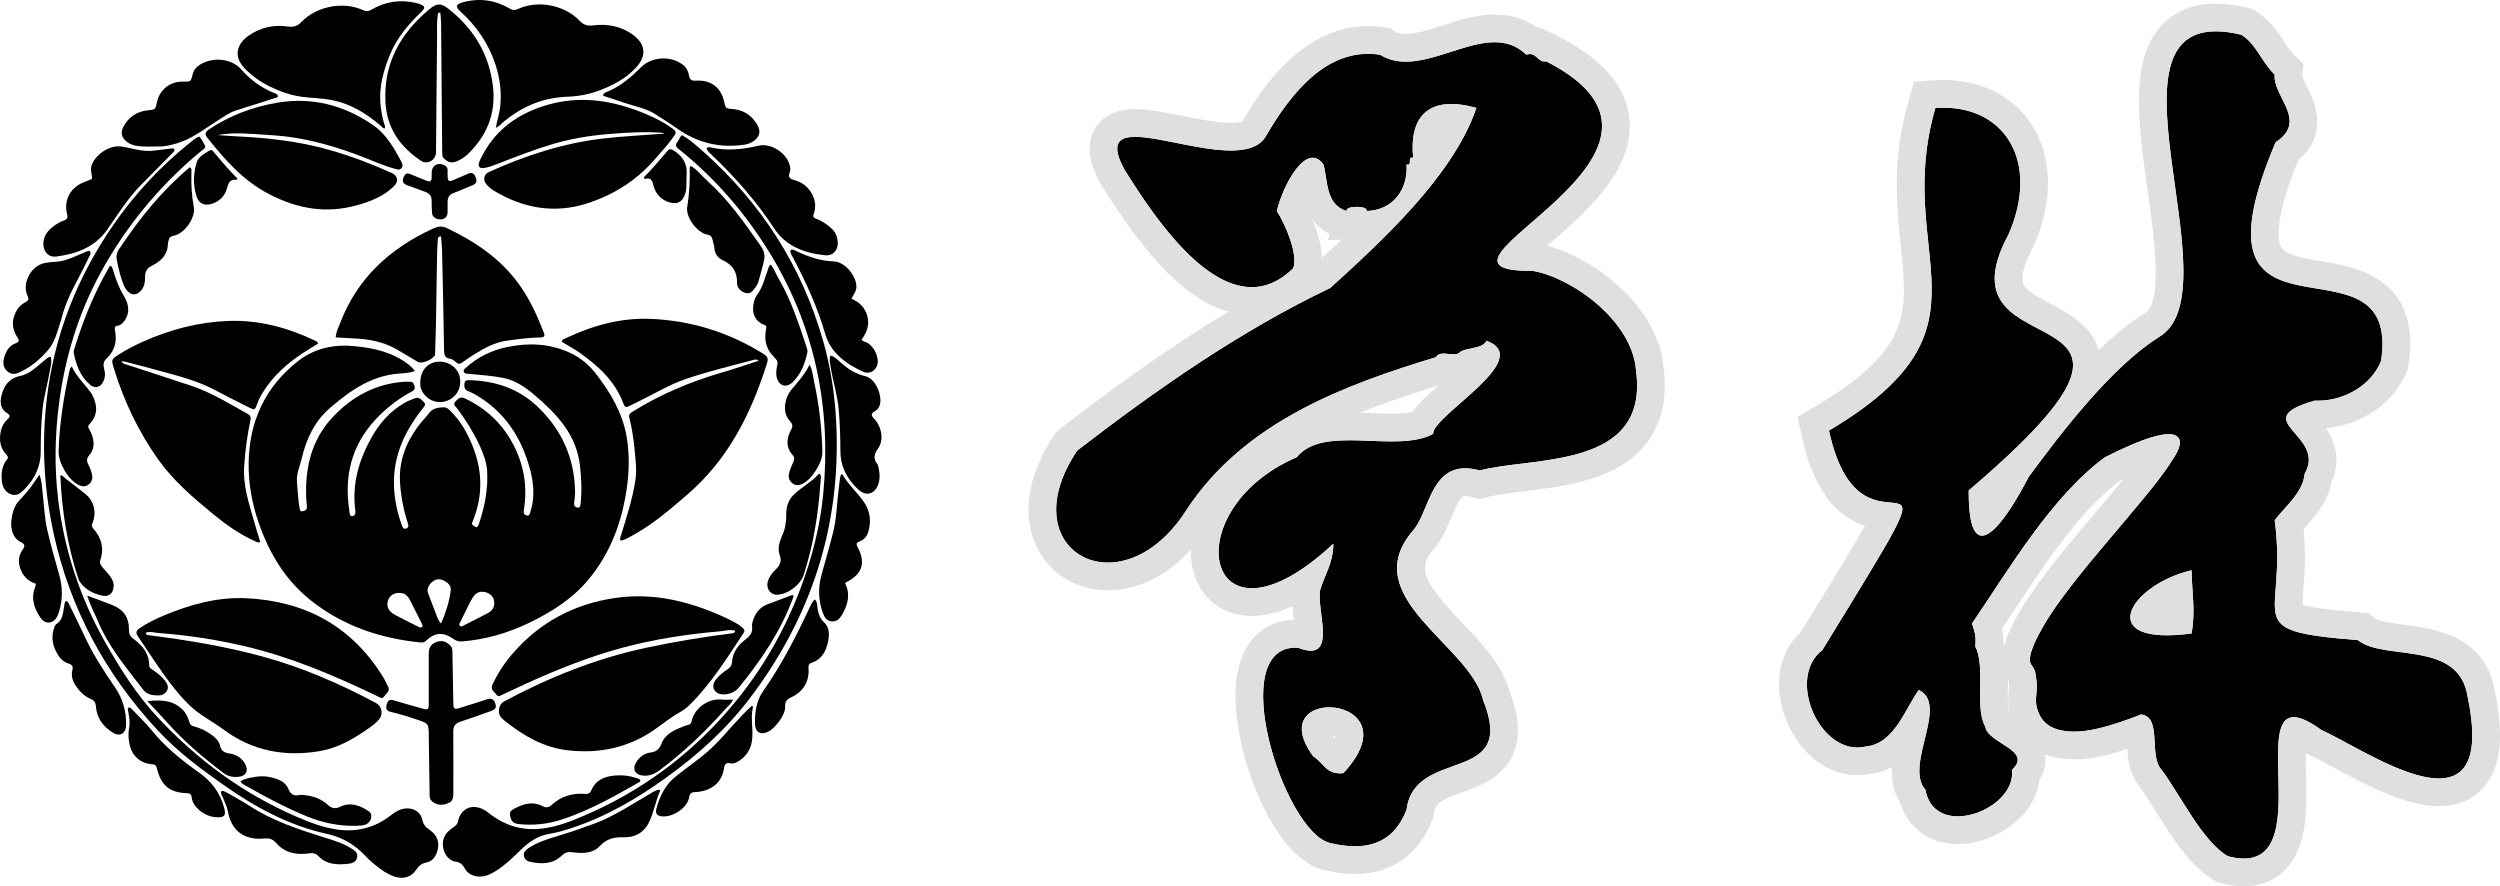 <?xml version="1.0" encoding="UTF-8"?>
<svg id="b" data-name="レイヤー 2" xmlns="http://www.w3.org/2000/svg" width="293.978" height="104.22" viewBox="0 0 293.978 104.22">
  <defs>
    <style>
      .d {
        fill-rule: evenodd;
      }

      .e {
        fill: #dfdfdf;
      }
    </style>
  </defs>
  <g id="c" data-name="レイヤー 1">
    <g>
      <g>
        <path d="m40.846,40.649c2.288.133,4.463.492,6.417,1.678.556.337,1.086.712,1.528,1.305-.652.23-1.252.254-1.832.296-3.244.23-5.711,1.954-8.085,3.983-1.877,1.605-2.838,3.65-3.384,5.962-.219.926-.652,1.81-.572,2.8.082,1.01.13,2.023.299,3.023.036.213.04.497.385.42.265-.059.515-.164.487-.513-.024-.299-.062-.598-.076-.898-.168-3.624.578-6.974,3.144-9.689,2.272-2.404,5.035-3.899,8.397-4.126.205-.014.413.022.618.006.401-.03.49.225.576.542.093.341-.085.476-.338.61-1.422.754-2.69,1.718-3.833,2.85-2.925,2.898-4.063,6.41-3.589,10.473.039.335.085.67.129,1.004.024.182.086.34.309.323.19-.015.312-.133.349-.317.022-.107.022-.224.008-.332-.412-3.073.392-5.884,1.867-8.539.947-1.704,2.19-3.142,3.906-4.127.393-.226.809-.394,1.234-.55.279-.103.493-.058.719.138.621.538.612.553.104,1.194-2.051,2.591-3.364,5.47-3.289,8.845.036,1.642.379,3.239.937,4.787.09.25.203.472.523.342.305-.124.257-.363.173-.616-.507-1.541-.81-3.123-.915-4.742-.179-2.743.822-5.074,2.522-7.155.273-.335.594-.635.84-.988.431-.619,1.065-.722,1.732-.743.515-.016.793.397,1.096.714,1.042,1.089,1.751,2.39,2.316,3.775,1.196,2.934,1.26,5.878.07,8.831-.192.476-.186.478.383.797.258-.105.302-.37.374-.586.645-1.94,1.016-3.93.912-5.978-.057-1.119-.467-2.16-.938-3.17-.711-1.523-1.607-2.932-2.613-4.276-.161-.215-.516-.41-.197-.76.308-.338.58-.65,1.142-.384,2.428,1.147,4.3,2.881,5.579,5.235,1.335,2.456,1.791,5.08,1.345,7.846-.053.33-.028.582.306.672.39.105.405-.261.476-.484.547-1.731.362-3.456-.119-5.16-1.008-3.569-2.912-6.497-6.158-8.437-.322-.192-.654-.384-1.006-.506-.489-.17-.548-.531-.489-.945.066-.47.469-.37.761-.36,2.961.096,5.624,1.013,7.797,3.065,2.867,2.708,4.378,6.054,4.451,10.017.008.448-.061.899-.109,1.346-.032.294.077.478.365.535.342.068.362-.197.388-.418.173-1.481.095-2.955-.061-4.437-.395-3.738-2.771-6.183-5.435-8.444-1.054-.895-2.191-1.655-3.583-1.937-1.254-.254-2.529-.335-3.799-.464-.093-.009-.189.001-.281-.014-.217-.035-.495-.012-.575-.265-.071-.227.152-.367.301-.501,1.376-1.235,2.988-2.011,4.787-2.389,2.527-.531,5.008-.421,7.388.668,1.237.566,2.262,1.427,3.086,2.496,1.7,2.208,3.107,4.578,3.589,7.373.416,2.412.276,4.825-.169,7.226-.641,3.458-1.932,6.622-4.155,9.38-1.949,2.418-4.494,4.022-7.248,5.338-2.463,1.177-5.052,1.914-7.781,2.133-.379.03-.687-.072-.999-.284-1.266-.861-2.175-.795-3.275.236-.196.183-.398.194-.621.171-4.736-.483-9.104-1.948-12.871-4.934-2.98-2.361-4.863-5.489-6.111-9.034-.824-2.343-1.261-4.766-1.214-7.242.092-4.865,1.982-8.9,5.852-11.911,1.657-1.288,3.599-1.833,5.754-1.782m10.108,30.729c.307.638.4,1.379.907,1.952.551-1.271.968-2.544,1.138-3.882.075-.587-.327-.934-.802-1.175-.507-.257-1.004-.183-1.414.194-.388.357-.64.792-.421,1.356.19.49.375.982.591,1.555m-3.441-1.568c-.844-.244-1.583.036-1.846.702-.291.736-.031,1.361.787,1.797.876.466,1.765.908,2.654,1.349.17.084.359.242.588.014-.029-.106-.042-.237-.097-.348-.458-.922-.917-1.844-1.391-2.759-.146-.282-.339-.54-.694-.754m7.801.934c-.408.821-.818,1.641-1.22,2.465-.063.128-.154.281-0.0.41.124.104.252.022.366-.036,1.001-.507,2.013-.997,2.997-1.537.579-.318.78-.93.602-1.548-.151-.526-.726-.901-1.347-.912-.762-.013-1.05.546-1.398,1.158Z"/>
        <path d="m85.666,72.806c.589.302,1.151.571,1.623.985.192.168.348.336.159.623-1.912,2.905-3.758,5.858-6.219,8.353-.398.404-.849.743-1.344,1.02-1.054.589-1.982,1.363-2.972,2.044-3.051,2.1-6.42,2.803-10.074,2.408-2.867-.31-5.219-1.688-7.415-3.418-.393-.31-.805-.66-.759-1.249.036-.465.18-.861.644-1.109,5.279-2.826,10.79-5.034,16.662-6.289,3.343-.714,6.711-1.276,10.102-1.697.17-.021.344-.035.377-.309-.612-.182-1.219.02-1.813.072-3.895.34-7.754.924-11.533,1.949-3.855,1.046-7.552,2.526-11.183,4.174-.941.427-1.874.873-2.813,1.306-.243.112-.502.359-.739.009-.235-.348-.727-.586-.466-1.156.625-1.361,1.448-2.598,2.425-3.721,3.194-3.673,7.248-5.798,12.042-6.489,4.688-.676,9.056.485,13.296,2.493Z"/>
        <path d="m45.128,79.741c.182.355.336.677.505.991.143.264.119.479-.084.716-.678.79-.451.764-1.399.311-4.973-2.379-10.035-4.526-15.427-5.784-3.33-.777-6.703-1.292-10.115-1.54-.487-.035-.98-.233-1.477-.024.046.297.255.273.435.295,4.511.573,8.994,1.309,13.381,2.517,4.638,1.277,9.033,3.179,13.269,5.449.704.378.872,1.315.356,1.929-.328.391-.738.697-1.152.99-1.775,1.259-3.64,2.36-5.818,2.732-4.09.697-7.902-.008-11.278-2.506-1.329-.983-2.839-1.72-4.032-2.876-1.67-1.616-2.98-3.529-4.284-5.44-.604-.884-1.17-1.795-1.786-2.671-.283-.402-.222-.668.161-.933.886-.614,1.847-1.083,2.836-1.499,3.132-1.318,6.39-2.22,9.794-2.049,6.932.348,12.422,3.325,16.115,9.39Z"/>
        <path d="m66.552,40.488c-.192-.119-.348-.219-.492-.312.035-.275.252-.307.408-.381,3.183-1.512,6.514-2.448,10.06-2.298,4.666.197,9.012,1.529,13.006,3.966.813.496.873.596.579,1.511-1.857,5.793-4.534,11.077-9.246,15.143-2.11,1.821-4.206,3.643-6.686,4.953-.384.203-.755.478-1.227.481-.101-.269.034-.471.097-.678.646-2.118,1.337-4.224,1.669-6.423.185-1.222.012-2.437-.105-3.649-.121-1.25-.311-2.493-.614-3.715-.096-.386.135-.522.408-.692,3.294-2.049,6.832-3.534,10.552-4.611,1.403-.406,2.784-.888,4.256-1.361-.255-.215-.45-.139-.628-.092-2.669.701-5.353,1.356-7.968,2.244-1.838.624-3.504,1.636-5.24,2.488-.489.24-.977.482-1.465.725-.276.137-.462.071-.569-.227-.99-2.757-3.048-4.594-5.364-6.203-.446-.31-.929-.569-1.431-.871Z"/>
        <path d="m16.801,40.182c3.226-1.448,6.558-2.31,10.051-2.442,3.607-.137,6.992.791,10.227,2.331.13.062.287.11.324.333-.62.386-1.262.765-1.884,1.177-1.805,1.195-3.385,2.623-4.552,4.47-.302.478-.567.975-.753,1.51-.23.661-.269.685-.918.359-1.293-.65-2.593-1.287-3.866-1.975-2.325-1.256-4.875-1.839-7.388-2.535-1.067-.296-2.14-.571-3.211-.851-.154-.04-.316-.052-.525-.086.113.322.365.33.561.394,2.551.839,5.11,1.657,7.656,2.509,2.37.793,4.478,2.121,6.648,3.32.329.182.343.427.271.76-.382,1.783-.612,3.588-.732,5.407-.149,2.266.584,4.372,1.183,6.501.222.79.473,1.572.71,2.354-.274.155-.449-.002-.624-.081-1.782-.798-3.363-1.914-4.864-3.144-2.403-1.968-4.77-3.989-6.574-6.547-2.302-3.265-3.989-6.845-5.161-10.663-.309-1.006-.278-1.032.597-1.6.885-.574,1.825-1.047,2.823-1.502Z"/>
        <path d="m51.264,38.185c-.033,1.146-.066,2.236-.098,3.325-.002.056.005.114-.004.169-.093.53-1.547,1.162-2.006.886-.837-.504-1.679-1.001-2.525-1.49-1.554-.899-3.26-1.205-5.026-1.28-.691-.029-1.381-.078-2.132-.121.038-.633.324-1.147.524-1.675,2.006-5.283,5.846-8.775,10.877-11.097.524-.242,1.045-.378,1.622-.105,3.343,1.579,6.345,3.599,8.543,6.642,1.264,1.75,2.146,3.702,2.922,5.706.173.446-.054.528-.421.533-1.318.02-2.62.203-3.923.38-1.413.192-2.635.856-3.819,1.597-.494.309-.979.633-1.45.975-.256.186-.463.199-.7-.013-.211-.188-.439-.394-.717-.432-.605-.083-.704-.429-.712-.978-.059-3.928-.147-7.856-.237-11.784-.012-.538-.081-1.074-.125-1.629-.348-.003-.368.201-.379.412-.028.544-.072,1.088-.081,1.633-.049,2.763-.089,5.527-.133,8.346Z"/>
        <path d="m31.294,15.852c-1.932-.12-3.812-.326-5.698.03.72.05,1.439.114,2.159.148,3.704.176,7.375.577,10.954,1.594,2.516.715,4.959,1.636,7.342,2.712.732.33.855.989.271,1.564-1.189,1.171-2.687,1.759-4.256,2.209-3.667,1.054-7.078.459-10.443-1.292-3.044-1.584-5.189-4.039-7.256-6.636-.341-.428-.197-.691.199-.957,2.441-1.643,5.133-2.65,8.02-3.143,4.122-.703,7.883.295,11.281,2.629,1.513,1.039,2.438,2.635,3.288,4.237.133.251.296.565.044.843-.233.256-.527.12-.794.048-1.309-.355-2.543-.917-3.804-1.403-2.954-1.14-5.97-2.033-9.124-2.405-.708-.084-1.421-.118-2.185-.178Z"/>
        <path d="m77.122,18.591c-2.217,2.612-4.985,4.354-8.18,5.356-3.826,1.199-7.456.528-10.859-1.52-.355-.214-.671-.487-.93-.813-.392-.493-.238-1.126.334-1.385,4.3-1.95,8.748-3.399,13.46-3.944,2.239-.259,4.49-.367,6.736-.542.123-.01.266.036.387-.11-2.179-.189-4.328-.046-6.477.126-2.289.183-4.539.563-6.744,1.225-2.18.655-4.291,1.495-6.411,2.311-.491.189-.983.378-1.506.459-.532.082-.763-.169-.579-.68.139-.386.335-.755.538-1.114,1.556-2.756,3.908-4.458,6.899-5.447,4.252-1.406,8.297-.752,12.285.947,1.005.428,1.977.923,2.869,1.555.638.452.638.541.189,1.164-.606.84-1.296,1.61-2.011,2.411Z"/>
        <path d="m23.065,18.249c-4.59,3.933-8.328,8.512-11.21,13.779-2.674,4.887-4.25,10.126-4.942,15.648-.462,3.692-.519,7.388-.071,11.075.725,5.961,2.583,11.568,5.541,16.798,1.771,3.131,3.701,6.167,6.161,8.809,4.628,4.968,9.994,8.933,16.242,11.645,1.551.673,3.134,1.293,4.821,1.538,2.345.34,4.482-.202,6.355-1.67.515-.404,1.042-.727,1.706-.799.958-.104,1.805.405,2,1.341.11.531.368.835.795,1.127,1.016.696,1.294,1.615.915,2.697-.222.634-.622,1.074-1.295,1.204-.52.101-.858.398-1.142.832-.53.81-1.358,1.101-2.303.873-.69-.167-1.289-.516-1.853-.929-.668-.49-1.306-1.02-1.874-1.623-1.245-1.322-2.701-2.152-4.52-2.552-4.455-.978-8.396-3.132-12.097-5.736-2.723-1.917-5.397-3.909-7.679-6.354-6.22-6.66-10.398-14.407-12.333-23.338-.799-3.688-1.177-7.417-1.095-11.187.169-7.764,2.175-15.026,6.086-21.742,2.925-5.023,6.637-9.38,11.192-13.004.292-.232.57-.49.955-.624.317.281.45.68.661,1.025.111.181.046.311-.111.432-.297.23-.585.472-.907.735Z"/>
        <path d="m63.783,97.426c1.618-.189,3.081-.745,4.516-1.347,7.214-3.024,13.314-7.59,18.245-13.637,3.272-4.012,5.813-8.497,7.633-13.363,1.335-3.567,2.271-7.233,2.632-11.035.96-10.097-.959-19.567-6.269-28.258-2.874-4.704-6.442-8.833-10.761-12.287-.285-.228-.394-.419-.163-.743.163-.228.284-.486.43-.727.027-.044.085-.069.168-.134.872.506,1.633,1.175,2.388,1.843,6.87,6.086,11.663,13.491,14.188,22.34.916,3.211,1.4,6.484,1.552,9.818.545,11.998-2.948,22.709-10.193,32.244-2.792,3.674-6.184,6.697-9.918,9.376-3.457,2.48-7.101,4.588-11.167,5.904-.804.26-1.615.5-2.453.632-1.385.218-2.459.992-3.427,1.935-.89.867-1.773,1.741-2.831,2.404-.675.423-1.386.768-2.222.669-.658-.078-1.177-.387-1.5-.972-.224-.406-.538-.698-.996-.749-1.45-.16-2.169-2.455-.915-3.581.223-.2.454-.398.706-.557.239-.152.363-.329.426-.614.34-1.537,1.668-2.124,3.068-1.361.294.16.553.388.824.589,1.785,1.325,3.774,1.894,6.041,1.61Z"/>
        <path d="m31.596,10.114c-1.068-.541-1.985-1.21-2.795-2.043-1.488-1.532-.833-2.987.424-3.872,1.37-.965,2.943-1.321,4.607-1.083.658.094,1.132-.024,1.603-.52,1.783-1.878,4.937-2.472,7.287-1.393.355.163.615.138.937-.054,1.643-.977,3.403-1.234,5.264-.801.128.03.254.066.378.109.696.241.756.457.233.954-1.554,1.475-2.9,3.089-3.715,5.11-.725,1.798-1.231,3.623-1.092,5.585.056.789.207,1.558.409,2.321.056.21.191.411.122.676-.238 0-.347-.194-.49-.317-1.708-1.463-3.574-2.614-5.828-3.032-1.129-.209-2.276-.223-3.411-.369-1.379-.178-2.659-.642-3.933-1.271Z"/>
        <path d="m66.305,11.395c-2.715.185-5.024,1.217-7.067,2.905-.28.231-.501.546-.935.732.144-.852.408-1.59.501-2.367.208-1.748.002-3.431-.552-5.102-.814-2.457-2.217-4.498-4.123-6.223-.608-.551-.518-.844.303-1.069,1.949-.535,3.799-.271,5.536.75.324.19.578.212.931.044,2.282-1.089,5.48-.493,7.238,1.357.455.478.887.655,1.579.566,1.728-.22,3.387.092,4.803,1.174,1.401,1.07,1.503,2.419.316,3.734-1.229,1.362-2.811,2.17-4.505,2.795-1.284.474-2.614.669-4.026.704Z"/>
        <path d="m52.043,18.45c-.027-.289-.043-.533-.045-.776-.043-4.982-.082-9.964-.129-14.946-.004-.418-.059-.836-.09-1.248-.351.002-.292.215-.312.366-.116.842-.064,1.69-.072,2.535-.046,4.512-.083,9.023-.125,13.535-.008.892-1.005,1.491-1.747,1-2.488-1.646-4.049-3.859-4.199-6.943-.221-4.547,1.761-8.043,5.141-10.87.905-.757,1.386-.773,2.315-.033,2.728,2.17,4.499,4.894,5.096,8.415.569,3.351-.352,6.115-2.697,8.479-.385.388-.821.718-1.325.945-.76.342-1.214.236-1.81-.459Z"/>
        <path d="m77.311,13.587c-1.234-.861-2.675-1.069-4.014-1.541-.791-.279-1.594-.522-2.381-.778.041-.342.268-.392.445-.463,1.57-.628,2.819-1.694,3.994-2.874,1.284-1.29,3.514-1.412,4.958-.306.432.331.629.794.722,1.298.081.44.298.59.738.562,1.879-.12,3.089.823,3.436,2.715.082.449.251.579.689.598,1.394.061,2.484.68,3.173,1.916.418.75.264,1.357-.437,1.865-.324.235-.689.373-1.088.432-2.907.433-5.55-.201-7.944-1.914-.732-.524-1.504-.994-2.292-1.51Z"/>
        <path d="m19.053,17.226c-1.065-.03-2.082.095-3.089-.098-.356-.068-.687-.198-.982-.405-.688-.484-.856-1.13-.447-1.862.607-1.085,1.523-1.743,2.777-1.875.958-.1.959-.091,1.154-.99.312-1.443,1.504-2.402,2.987-2.401.957.001.963.123,1.215-.899.123-.499.453-.852.89-1.116,1.635-.989,3.774-.591,4.768.54,1.071,1.219,2.359,2.205,3.899,2.81.184.072.394.139.472.363-.085.218-.3.215-.468.27-1.501.483-3.004.958-4.507,1.435-.801.254-1.461.764-2.159,1.201-1.018.638-1.982,1.361-3.043,1.932-1.071.577-2.208.94-3.467,1.094Z"/>
        <path d="m10.816,21.037c.046-.495-.202-.93-.089-1.414.323-1.375,2.139-2.61,3.548-2.395,1.239.189,2.445.639,3.727.495.69-.077,1.379-.164,2.068-.251.148-.019.296-.066.454.076.015.264-.206.407-.366.571-1.198,1.221-2.406,2.432-3.603,3.654-1.509,1.541-2.654,3.36-3.867,5.124-1.476,2.146-3.657,2.964-6.09,3.272-.957.121-1.579-.68-1.493-1.677.092-1.064.811-1.65,1.61-2.177.233-.154.492-.285.757-.37.426-.137.531-.35.412-.799-.402-1.521.346-3,1.805-3.646.36-.159.733-.29,1.126-.463Z"/>
        <path d="m95.817,25.658c.773.284,1.413.699,1.987,1.229.456.421.663.959.709,1.552.075.958-.537,1.67-1.471,1.578-2.42-.239-4.623-1.042-6.013-3.166-2.084-3.184-4.573-6.005-7.318-8.618-.24-.229-.511-.443-.622-.77.094-.193.251-.172.397-.139,1.911.44,3.789.265,5.68-.186,1.41-.337,3.134.708,3.628,2.068.126.346.202.716.069,1.049-.238.593.026.781.549.923.994.27,1.727.883,2.169,1.827.308.658.358,1.331.153,2.029-.059.201-.23.423.081.625Z"/>
        <path d="m47.943,84.26c-.712-.198-1.375-.406-2.05-.565-.53-.125-.52-.476-.418-.864.1-.379.282-.639.768-.492,1.15.348,2.309.666,3.465.99.597.167.709.084.71-.528.002-1.973-.004-3.946-.002-5.919.001-.767.289-1.181.961-1.409.63-.214,1.19-.024,1.651.532.162.195.167.407.171.633.035,2.01.072,4.019.108,6.029.013.728.098.789.801.567,1.057-.333,2.121-.643,3.168-1.004.517-.178.789.001.955.465.178.498.057.716-.503.914-1.203.426-2.399.875-3.614,1.267-.602.194-.816.544-.811,1.159.02,2.424.006,4.848.005,7.272-.001.792-.186,1.042-.925,1.253-.698.199-1.44-.038-1.758-.549-.108-.173-.102-.356-.105-.543-.035-2.404-.071-4.809-.105-7.213-.016-1.098-.068-1.179-1.092-1.538-.443-.156-.89-.298-1.38-.456Z"/>
        <path d="m7.147,37.738c-.411,1.252-.679,2.514-1.566,3.509-.922,1.035-1.959,1.914-3.221,2.507-.5.235-.992.339-1.473-.071-.477-.407-.562-.938-.434-1.488.19-.812.572-1.525,1.413-1.844.409-.155.405-.342.189-.668-.702-1.059-.705-2.142-.062-3.235.258-.438.644-.727,1.079-.963.281-.153.342-.335.188-.644-.733-1.472.354-3.59,2.006-3.913.44-.086.892-.124,1.341-.151,1.197-.074,2.223-.654,3.301-1.082.205-.081.397-.223.653-.175.191.293-.01.542-.125.776-.539,1.095-1.079,2.191-1.658,3.265-.708,1.314-1.249,2.688-1.631,4.176Z"/>
        <path d="m102.146,40.41c.635.509.973,1.152,1.062,1.904.122,1.029-.796,1.816-1.707,1.4-2.021-.922-3.815-2.214-4.459-4.433-.913-3.147-2.253-6.087-3.778-8.962-.151-.285-.373-.568-.291-.93.271-.115.464.042.657.133,1.402.66,2.827,1.168,4.416,1.217,1.289.04,2.641,1.664,2.66,2.957.008.53-.324.903-.584,1.437.955.399,1.627,1.07,1.881,2.084.259,1.032-.092,1.918-.701,2.734.238.257.582.239.843.46Z"/>
        <path d="m103.27,54.814c.179.749.247,1.46.001,2.154-.41,1.156-1.437,1.431-2.33.61-1.328-1.222-2.112-2.704-2.116-4.556-.003-1.614-.06-3.228-.196-4.837-.147-1.745-.702-3.416-.972-5.139-.063-.402-.152-.802-.001-1.244.556.159.908.572,1.289.904.822.717,1.708,1.281,2.784,1.523,1.304.294,2.014,2.336,1.74,3.365-.089.335-.313.613-.614.782-.472.264-.412.495-.074.851.904.953,1.194,2.51.464,3.527-.51.71-.547,1.223-.051,1.86.033.043.043.103.076.201Z"/>
        <path d="m.091,50.719c.127-.619.426-1.087.85-1.481.242-.225.283-.414-.049-.614-.777-.465-.925-1.175-.74-2.005.275-1.231.889-2.131,2.216-2.407,1.181-.246,1.97-1.129,2.865-1.836.214-.169.396-.399.727-.422.188.574-.013,1.099-.097,1.624-.24,1.501-.688,2.964-.852,4.479-.182,1.683-.217,3.375-.221,5.066-.003,1.763-.712,3.2-1.927,4.422-.435.437-.905.844-1.585.574-.711-.282-1.005-.889-1.067-1.599-.077-.898.025-1.772.623-2.507.179-.22.094-.357-.067-.527-.737-.776-.894-1.703-.675-2.767Z"/>
        <path d="m14.149,29.088c2.337-3.516,4.953-6.733,8.171-9.423.267.171.193.398.187.589-.037,1.373.026,2.732.284,4.091.24,1.263-1.115,3.15-2.368,3.375-.355.064-.535.224-.596.559-.023.129-.081.256-.083.385-.021,1.301-.814,2.051-1.876,2.58-.572.285-.817.675-.811,1.33.005.589-.071,1.196-.545,1.668-.485.482-.996.512-1.472.03-.214-.217-.381-.469-.495-.749-.384-.943-.605-1.932-.804-2.926-.11-.548.024-1.044.407-1.51Z"/>
        <path d="m82.943,21.039c.108.108.184.192.268.267,2.497,2.241,4.391,4.974,6.3,7.699.354.505.458,1.038.336,1.6-.183.842-.423,1.673-.661,2.502-.066.23-.193.45-.328.651-.278.413-.599.848-1.17.696-.565-.15-1.023-.598-1.013-1.161.025-1.324-.535-2.165-1.716-2.711-.562-.26-.914-.755-.957-1.43-.02-.314-.14-.621-.204-.934-.074-.36-.223-.56-.646-.637-1.171-.214-2.537-2.028-2.34-3.243.245-1.512.333-3.018.29-4.54-.002-.068.038-.138.083-.289.743.354,1.168,1.014,1.76,1.53Z"/>
        <path d="m98.6,57.704c.115-.671.083-1.316.303-1.933.077.02.157.016.175.048.694,1.216,1.787,2.125,2.552,3.275.707,1.063.842,2.271.454,3.509-.169.539-.545.891-1.062,1.091-.339.131-.347.319-.19.612,1.011,1.882.58,3.204-1.345,4.173-.03.015-.048.054-.105.122.643,1.293.322,2.522-.379,3.71-.275.465-.634.807-1.215.758-.571-.048-.831-.473-1.007-.945-.556-1.489-.596-3.004-.177-4.533.451-1.646.933-3.283,1.349-4.938.404-1.604.446-3.263.646-4.949Z"/>
        <path d="m2.059,59.088c.472-.536.942-1.021,1.358-1.548.412-.522.771-1.086,1.217-1.723.3.765.295,1.457.376,2.132.177,1.469.22,2.96.555,4.402.411,1.77.91,3.52,1.405,5.269.416,1.47.408,2.923-.047,4.377-.05.161-.113.319-.189.469-.455.901-1.399,1.012-1.969.182-.75-1.092-1.155-2.278-.635-3.61.04-.102.051-.215.092-.391-.726-.234-1.289-.668-1.641-1.353-.465-.906-.517-1.798.083-2.661.28-.403.31-.647-.221-.889-.855-.39-1.26-1.447-1.092-2.678.094-.69.265-1.364.708-1.979Z"/>
        <path d="m91.648,84.788c-.384.492-.748.952-1.277,1.228-.921.479-1.573.096-1.592-.927-.026-1.361.18-2.71.961-3.82,2.215-3.15,3.944-6.558,5.563-10.032.095-.203.219-.393.34-.583.036-.056.109-.089.199-.159.331.373.23.837.32,1.236.127.559.285,1.036.744,1.455.642.586.634,1.444.477,2.218-.231,1.138-.725,2.143-1.963,2.535-.278.088-.372.276-.348.56.133,1.574-.564,2.817-2.044,3.505-.491.228-.716.48-.7,1.042.018.636-.298,1.191-.681,1.74Z"/>
        <path d="m6.755,76.901c-.539-.915-.736-1.845-.455-2.846.071-.254.142-.547.359-.689.731-.482.74-1.259.871-1.988.043-.239.049-.484.196-.704.305.035.363.305.462.507.581,1.179,1.164,2.358,1.716,3.552.998,2.159,2.279,4.148,3.622,6.099.917,1.332,1.327,2.802,1.305,4.405-.014.993-.694,1.444-1.538.931-1.137-.693-1.91-1.707-2.013-3.084-.035-.465-.179-.71-.598-.888-.765-.325-1.342-.893-1.792-1.582-.361-.552-.549-1.155-.378-1.82.104-.402-.019-.636-.431-.76-.584-.176-1.007-.568-1.326-1.133Z"/>
        <path d="m91.512,32.678c1.534,2.596,2.419,5.413,3.357,8.208.068.202.103.403.057.608-.291,1.3-.741,2.514-1.739,3.469-.692.662-1.536.454-1.818-.471-.167-.548-.075-1.085.044-1.614.062-.278.009-.468-.182-.655-.12-.118-.215-.262-.333-.383-.849-.874-1.03-1.925-.826-3.079.043-.241.135-.448-.227-.573-.932-.322-1.425-1.224-1.266-2.236.067-.428.149-.873.407-1.22.702-.943.971-2.062,1.348-3.139.055-.158.091-.326.271-.488.424.443.586,1.033.907,1.573Z"/>
        <path d="m12.612,42.093c-.518.394-.482.876-.34,1.389.136.491.083.973-.146,1.424-.352.693-1.001.811-1.579.298-1.111-.985-1.599-2.287-1.873-3.696-.045-.231.054-.445.121-.659.992-3.182,2.222-6.263,3.884-9.162.091-.158.135-.356.381-.434.226.3.272.679.392,1.022.285.813.563,1.613,1.026,2.363.564.911.896,1.922.237,2.967-.216.343-.487.636-.906.704-.314.051-.348.218-.294.479.256,1.237.042,2.35-.904,3.304Z"/>
        <path d="m84.055,87.588c1.517-1.508,2.789-3.203,4.373-4.603.097.107.122.124.119.134-.343,1.364.099,2.756-.144,4.123-.167.936-.655,1.666-1.444,2.193-.318.212-.681.408-1.052.323-.541-.124-.708.125-.77.577-.266,1.935-1.827,2.742-3.353,2.804-.446.018-.66.107-.74.602-.211,1.297-2.053,2.48-3.37,2.234-.545-.102-.592-.488-.484-.895.394-1.479,1.051-2.806,2.284-3.786,1.366-1.086,2.813-2.07,4.11-3.244.153-.138.296-.288.472-.461Z"/>
        <path d="m23.409,95.246c-.484-.423-.802-.898-.872-1.509-.04-.346-.216-.46-.563-.469-2.012-.058-3.033-.906-3.513-2.88-.064-.263-.139-.48-.495-.504-1.438-.097-2.433-.963-2.733-2.368-.134-.626-.18-1.257-.052-1.9.141-.713.004-1.42-.14-2.121-.018-.085-.002-.177-.002-.266.306-.091.439.127.584.279.752.788,1.543,1.546,2.228,2.39,1.58,1.948,3.507,3.5,5.534,4.933,1.488,1.052,2.511,2.397,2.975,4.164.235.894.051,1.144-.871,1.109-.78-.03-1.454-.337-2.08-.858Z"/>
        <path d="m91.954,63.017c.024-.057.031-.075.04-.091.326-.628.479-1.667.459-2.369-.025-.891.233-1.737.871-2.37.929-.921,2.141-1.504,2.997-2.502.289.198.203.425.191.61-.212,3.206-.621,6.382-1.471,9.489-.158.579-.324,1.155-.5,1.729-.376,1.221-1.804,2.33-3.098,2.415-.883.058-1.444-.797-1.111-1.706.185-.505.532-.907.905-1.278.487-.484.727-.955.445-1.696-.274-.72-.022-1.481.272-2.231Z"/>
        <path d="m9.285,68.26c-1.358-4.034-2.009-8.146-2.192-12.342.097-.014.148-.037.166-.022.911.782,1.903,1.465,2.824,2.229,1.025.849,1.283,2.242.781,3.416-.106.248-.066.423.101.611.957,1.079,1.308,2.296.834,3.699-.109.324.019.588.224.828.281.328.575.647.845.984.311.389.536.819.491,1.342-.067.787-.569,1.208-1.335,1.037-1.109-.247-2.085-.739-2.738-1.782Z"/>
        <path d="m26.609,93.165c.945.548,1.876,1.043,2.758,1.614,2.665,1.728,5.634,2.72,8.631,3.658,1.092.342,2.203.651,3.188,1.257.423.26.953.527.806,1.154-.141.601-.714.702-1.211.746-1.219.108-2.416.052-3.343-.927-.293-.309-.612-.39-1.059-.323-1.506.226-2.896-.038-3.946-1.257-.375-.435-.808-.543-1.351-.488-2.443.248-3.902-1.016-4.278-3.164-.112-.637-.422-1.202-.66-1.793-.075-.185-.217-.358-.145-.586.221-.153.387.037.61.109Z"/>
        <path d="m69.024,97.145c2.63-.796,4.84-2.315,7.149-3.644.44-.253.857-.588,1.383-.646.038.095.073.138.063.161-.532,1.201-.742,2.521-1.312,3.7-.577,1.195-1.653,1.774-2.938,1.738-1.128-.032-2.022.149-2.846,1.04-.803.868-1.998.883-3.124.73-.52-.071-.915-.03-1.319.367-1.067,1.049-2.392,1.036-3.742.753-.361-.076-.666-.298-.733-.698-.069-.41.189-.674.493-.881,1.008-.687,2.155-1.057,3.307-1.404,1.206-.363,2.404-.742,3.618-1.216Z"/>
        <path d="m93.009,45.887c.785-.951,1.615-1.815,2.192-3.003.367.68.379,1.306.507,1.894.604,2.772.942,5.577.992,8.417.022,1.222-1.313,3.305-2.44,3.748-.4.158-.775.145-1.11-.136-.346-.291-.468-.668-.375-1.112.101-.482.315-.922.512-1.368.121-.274.167-.538-.057-.787-.862-.956-.754-1.987-.195-3.024.218-.405.182-.635-.15-1.001-.634-.7-.696-1.589-.446-2.488.111-.4.298-.769.568-1.139Z"/>
        <path d="m10.812,46.361c.671,1.282.739,2.474-.322,3.55-.172.174-.129.335-.031.507.177.311.333.631.43.978.214.769.158,1.496-.384,2.12-.296.341-.353.669-.135,1.076.202.38.352.786.449,1.212.108.472-.018.858-.384,1.159-.363.298-.763.271-1.165.078-1.24-.594-2.416-2.622-2.378-3.973.088-3.127.575-6.197,1.225-9.248.035-.165.081-.328.131-.489.015-.047.065-.084.194-.242.581,1.276,1.608,2.145,2.37,3.273Z"/>
        <path d="m88.79,72.376c.345-.668.845-1.092,1.51-1.337.98-.36,1.955-.733,2.907-1.091.182.175.072.293.031.406-1.442,3.886-3.721,7.266-6.322,10.452-.502.615-1.169.864-1.937.847-.432-.009-.812-.183-1.012-.6-.194-.404-.056-.766.188-1.104.392-.543.929-.926,1.469-1.299.303-.209.437-.454.461-.835.074-1.179.77-2.019,1.661-2.689.5-.376.765-.785.696-1.419-.05-.462.134-.884.348-1.331Z"/>
        <path d="m11.451,72.887c-.413-.918-.86-1.777-1.196-2.841.667.246,1.204.442,1.741.642.37.137.739.275,1.107.418,1.44.561,2.082,1.469,2.064,3.003-.005.447.148.748.497.998,1.085.775,1.871,1.733,1.887,3.153.004.312.283.428.491.573.511.355,1.007.728,1.38,1.232.253.342.445.725.214,1.148-.227.419-.615.573-1.087.569-.646-.006-1.285-.132-1.681-.646-2.002-2.602-4.145-5.116-5.417-8.249Z"/>
        <path d="m35.348,93.462c1.221.067,2.309.35,3.196,1.181.43.403.855.517,1.463.223,1.217-.59,2.356-.152,3.381.556.537.371.238,1.352-.451,1.555-.302.089-.628.12-.944.13-2.076.065-4.063-.339-5.981-1.135-2.486-1.031-4.856-2.292-7.19-3.624-.188-.107-.419-.18-.542-.468.512-.332,1.101-.417,1.681-.519.949-.166,1.872-.048,2.761.31.524.211.969.561,1.175,1.081.274.691.709.919,1.452.708Z"/>
        <path d="m60.1,96.328c-.257-.774-.202-.934.481-1.29,1.056-.55,2.135-.837,3.274-.218.363.197.707.11.989-.15,1.133-1.048,2.476-1.438,3.992-1.311.346.029.571-.125.706-.439.542-1.256,1.619-1.642,2.863-1.734.813-.06,1.613.029,2.386.297.187.065.41.075.509.277.004.162-.117.203-.209.256-2.914,1.676-5.846,3.315-9.062,4.363-1.645.536-3.33.708-5.051.522-.37-.04-.7-.152-.878-.573Z"/>
        <path d="m80.923,85.242c.319-.063.373-.29.426-.511.364-1.536,2.027-2.626,3.476-2.47.437.047.884.007,1.375.007-.2.484-.604.775-.916,1.125-2.34,2.63-4.876,5.05-7.699,7.165-.686.514-1.4.783-2.249.598-.681-.148-.947-.771-.599-1.385.391-.689.945-1.183,1.75-1.281.666-.081,1.037-.373,1.29-1.031.467-1.214,1.616-1.656,2.726-2.095.122-.048.252-.073.42-.122Z"/>
        <path d="m21.395,83.375c.45.43.701.938.851,1.483.093.338.264.498.596.577.777.185,1.471.56,2.113,1.029.435.318.806.708.926,1.239.135.596.507.817,1.062.893.781.106,1.407.459,1.836,1.158.501.815.192,1.516-.764,1.598-.606.052-1.188-.039-1.703-.428-2.43-1.839-4.742-3.806-6.771-6.091-.696-.784-1.426-1.538-2.22-2.391,1.533-.142,2.909-.163,4.075.935Z"/>
        <path d="m48.317,21.938c-.972-.302-1.109-.515-.816-1.181.149-.339.367-.442.719-.293.64.271,1.29.519,1.932.787.408.17.615.065.604-.395-.004-.188.002-.376.006-.564.016-.75.57-1.17,1.277-.951.366.114.638.322.597.769-.015.168-.002.338.001.507.011.733.106.795.799.504.537-.226,1.074-.452,1.604-.694.452-.206.724-.024.886.389.161.41.166.762-.341.959-.77.3-1.521.648-2.294.942-.481.183-.652.527-.656 1-.004.432.005.865-.007,1.297-.013.478-.34.777-.838.787-.504.011-.95-.304-.982-.729-.037-.487-.056-.977-.049-1.465.007-.496-.205-.831-.658-1.007-.578-.224-1.161-.432-1.784-.662Z"/>
        <path d="m25.412,18.2c.819.994,1.637,1.936,2.519,2.81-.07.082-.096.135-.116.133-.692-.081-.922.256-1.093.912-.257.991-.936,1.704-1.982,1.957-.736.178-1.331-.101-1.585-.811-.483-1.35-.43-2.753-.033-4.09.197-.664.922-1.07,1.536-1.415.364-.204.495.29.754.505Z"/>
        <path d="m79.416,23.891c-1.198-.007-2.278-.838-2.557-2.035-.137-.59-.287-1.002-1-.827-.037.009-.092-.049-.133-.073-.004-.048-.024-.102-.007-.118.999-.965,1.857-2.056,2.772-3.095.237-.269.447-.23.73-.049,1.062.682,1.638,1.583,1.519,2.897-.074.815.097,1.65-.256,2.44-.205.457-.491.795-1.067.861Z"/>
        <path d="m49.449,45.539c-.214-1.828.752-3.043,2.343-3.013,1.148.022,2.147.868,2.296,1.944.174,1.25-.463,2.309-1.624,2.697-1.081.362-2.288-.136-2.824-1.169-.069-.133-.117-.276-.191-.46Z"/>
      </g>
      <g>
        <g>
          <path class="d" d="m290.169,81.921c-1.028-6.73-9.81-4.134-12.907-6.65-14.287-1.127-8.19-2.276-9.779-14.08.982-1.403,3.348-3.222,3.52-5.476,2.694-4.602-6.986-6.25,1.174-8.604,3.44.158,6.741-1.866,7.821-4.695,2.404-16.34-23.838,1.314-12.403-25.691,3.882-2.528-.365-5.37-.113-7.946-1.612-1.586-2.134-3.562-3.912-4.693-18.732-4.507-.169,30.215-9.778,35.592-5.482,3.508-11.188,10.885-15.254,16.428-2.235,4.342-7.084,12.186-7.04,1.565,29.416-24.994-4.495-13.07,4.691-30.117,3.74-8.543-.431-15.413-8.604-14.862-5.105,17.591,8.101,25.717-12.515,37.939,4.02,18.511,17.658-4.263-.782,25.815-4.34,3.332-.18,12.584,5.086,11.342,3.395-.309,4.633-4.436,6.257-6.649,3.606,1.705-1.766,8.886.784,11.734,1.093,6.004,10.754,2.311,10.168-2.346,2.551-2.322-2.893-3.102-3.129-5.085-1.295-2.156.065-7.173-1.173-9.387.094-1.202-.022-1.601-.391-2.738,4.234-6.199,9.338-14.956,15.647-19.556.961-.441,7.964-4.176,8.742-2.062.295.801-.596,2.017-.986,2.631-.936,1.475-2.051,2.841-3.156,4.191-2.856,3.489-5.869,6.849-8.621,10.422-1.198,1.556-2.371,3.153-3.338,4.866-.477.844-.95,1.703-1.254,2.627-.143.433-.286.934-.201,1.394.037.199.118.339.244.493.25.302.341.58.399.973.074.496.148.995.143,1.497-.005.562-.107,1.12-.097,1.683.01.572.191,1.114.44,1.625.449.922,1.289,1.476,2.264,1.724,2.322.591,4.971-.182,7.177-.902.835-.272,1.659-.577,2.475-.904,2.522.257.859,4.875,2.417,6.508,2.096,2.766,4.857,8.537,7.823,10.169,12.042,3.132.085-22.732,10.952-14.863,5.328,2.371,20.853,13.55,17.21-3.911Zm-32.464-7.432c-11.566,1.554-7.413-5.682,0-7.432.047,2.698.485,4.781,0,7.432Z"/>
          <path class="e" d="m260.559,3.684c.876 0,1.876.129,3.012.402,1.778,1.131,2.3,3.107,3.912,4.693-.251,2.576,3.996,5.418.114,7.946-11.436,27.005,14.807,9.351,12.403,25.691-1.041,2.726-4.142,4.704-7.444,4.704-.125,0-.251-.003-.377-.009-8.161,2.354,1.519,4.002-1.174,8.604-.173,2.254-2.538,4.073-3.52,5.476,1.589,11.804-4.508,12.953,9.779,14.08,3.097,2.516,11.879-.08,12.907,6.65,1.532,7.341-.324,9.619-3.386,9.619-4.222,0-10.736-4.334-13.824-5.708-1.447-1.048-2.489-1.497-3.237-1.497-4.548 0,1.772,16.625-5.864,16.625-.543,0-1.158-.084-1.851-.265-2.966-1.632-5.727-7.403-7.823-10.169-1.559-1.633.105-6.252-2.417-6.508-.815.326-1.64.631-2.475.904-1.657.541-3.564,1.111-5.395,1.111-.606,0-1.204-.063-1.781-.209-.976-.248-1.815-.801-2.264-1.724-.249-.511-.43-1.053-.44-1.625-.01-.563.092-1.12.097-1.683.005-.502-.069-1-.143-1.497-.058-.393-.149-.671-.399-.973-.127-.153-.207-.293-.244-.493-.085-.459.058-.961.201-1.394.304-.924.777-1.784,1.254-2.627.968-1.713,2.14-3.309,3.338-4.866,2.752-3.573,5.765-6.934,8.621-10.422,1.105-1.35,2.22-2.716,3.156-4.191.389-.613,1.281-1.83.986-2.631-.17-.46-.634-.643-1.268-.643-2.275,0-6.723,2.36-7.475,2.705-6.309,4.599-11.413,13.357-15.647,19.556.369,1.137.485,1.536.391,2.738,1.238,2.214-.122,7.231,1.173,9.387.236,1.983,5.68,2.763,3.129,5.085.368,2.926-3.307,5.471-6.362,5.471-1.808,0-3.399-.892-3.806-3.124-2.549-2.848,2.822-10.029-.784-11.734-1.624,2.213-2.862,6.34-6.257,6.649-.327.077-.651.114-.968.114-4.782,0-8.188-8.331-4.118-11.456,18.44-30.078,4.802-7.304.782-25.815,20.616-12.222,7.409-20.348,12.515-37.939.308-.021.61-.031.906-.031,7.57,0,11.297,6.672,7.698,14.893-9.187,17.048,24.725,5.123-4.691,30.117-.016,3.912.631,5.319,1.568,5.319,1.606,0,4.061-4.141,5.473-6.883,4.066-5.543,9.772-12.919,15.254-16.428,9.026-5.051-6.81-35.998,6.766-35.995m-5.758,71.023c.831,0,1.796-.068,2.904-.217.485-2.65.047-4.734,0-7.432-6.702,1.582-10.741,7.649-2.904,7.649M260.557.424c-3.437,0-5.454,1.49-6.542,2.74-3.592,4.13-2.568,11.434-1.483,19.166.742,5.287,1.862,13.277-.331,14.504l-.084.047-.081.052c-1.771,1.133-3.528,2.588-5.25,4.246-.831-2.904-3.578-4.348-5.64-5.432-1.469-.772-2.988-1.571-3.261-2.465-.117-.385-.238-1.562,1.174-4.182l.063-.117.053-.122c2.301-5.255,2.194-10.451-.292-14.254-2.163-3.309-5.951-5.206-10.392-5.206-.368,0-.743.013-1.125.038l-2.276.153-.636,2.19c-2.019,6.956-1.418,12.648-.936,17.221.821,7.785,1.274,12.074-10.111,18.823l-2.022,1.199.499,2.297c1.518,6.99,4.484,9.541,7.434,10.501-1.317,2.332-3.661,6.155-6.692,11.096l-.845,1.378c-2.496,2.286-3.248,5.971-1.949,9.795,1.436,4.229,4.882,7.069,8.574,7.069.497,0,.997-.051,1.49-.151.966-.116,1.814-.4,2.564-.797-.061,1.396.148,2.808.941,4.061.892,3.054,3.489,4.983,6.82,4.983,2.809,0,5.836-1.375,7.714-3.503,1.069-1.212,1.714-2.608,1.887-4.042.646-1.024.747-1.995.685-2.712-.008-.096-.019-.19-.033-.282.27.103.55.192.839.265.809.206,1.678.31,2.585.31,2.251,0,4.401-.622,6.253-1.222.095,1.422.327,3.16,1.514,4.528.531.717,1.164,1.729,1.831,2.798,1.936,3.098,4.13,6.609,6.941,8.156l.357.196.394.103c.943.245,1.842.37,2.671.37,1.942,0,3.629-.677,4.877-1.958,2.656-2.725,2.539-7.278,2.436-11.294-.018-.721-.042-1.622-.032-2.428l.183.133.311.138c.701.312,1.736.871,2.832,1.462,3.736,2.017,8.386,4.527,12.318,4.527,2.872,0,4.539-1.31,5.432-2.408,1.873-2.304,2.243-5.818,1.161-11.055-1.068-6.636-7.12-7.422-10.743-7.891-1.081-.14-2.89-.375-3.317-.705l-.787-.64-1.011-.079c-3.565-.281-5.835-.588-6.764-.914-.001-.445.053-1.141.099-1.73.137-1.76.319-4.086.026-7.174l.099-.11c1.171-1.299,2.734-3.032,3.175-5.374,1.231-2.642.343-4.881-.64-6.38,4.271-.353,8.107-3.034,9.53-6.761l.128-.334.052-.354c1.505-10.229-6.157-11.496-10.274-12.177-2.049-.339-4.167-.689-4.692-1.643-.385-.7-.931-3.08,2.003-10.265,3.777-3.144,1.782-7.12.998-8.68-.182-.363-.451-.899-.521-1.15l.139-1.428-1.109-1.091c-.438-.431-.795-.976-1.208-1.607-.725-1.108-1.627-2.486-3.24-3.512l-.458-.292-.528-.127c-1.358-.327-2.628-.492-3.773-.493h-.003Zm-11.329,56.139c.066-.032.138-.068.217-.106.096-.047.19-.093.283-.138-.037.046-.075.091-.112.137-1.061,1.297-2.145,2.575-3.229,3.854-1.813,2.14-3.689,4.353-5.453,6.644-1.223,1.588-2.504,3.323-3.594,5.251-.574,1.016-1.122,2.026-1.512,3.211-.036.11-.083.252-.131.42-.038-.131-.08-.26-.126-.388.005-.596-.045-1.085-.137-1.554.469-.701.947-1.426,1.437-2.167,3.614-5.474,7.703-11.667,12.358-15.163h0Zm-12.903,27.327l-.077-.127c-.176-.422-.155-2.042-.142-3.009.003-.272.007-.545.009-.819.021.033.043.065.065.098.041.288.072.54.07.727-.002.174-.021.348-.036.522-.031.345-.069.773-.061,1.248.008.454.065.905.173,1.361h0Z"/>
        </g>
        <g>
          <path class="d" d="m192.385,43.59c-.413-5.834-7.493-10.925-12.125-11.734-16.557.12,23.054-13.682,1.565-24.642-1.076.189-1.095-1.188-2.347-.782-4.665-4.552-11.967,3.255-17.21.003-6.202-.952-10.472,4.589-13.299,9.384-2.962,6.004-21.731-5.116-16.755,4.107,3.741,5.979,12.257,19.042,19.857,11.625.612-1.675-.95-5.213-1.927-6.735.64-2.803,3.433-8.308,5.475-5.476.529,1.721.187,4.703,2.738,5.476-.219-.657,2.564-.658,2.347,0,3.171-.109,4.87-2.579,4.694-5.476.783.215-.001-.997.782-.782-.533-5.313,2.268-7.328,7.432-5.867-2.763,8.114-11.4,15.885-17.177,21.165-10.601,5.064-20.41,11.922-29.758,19.123-7.975,11.838,5.183,18.96,12.813,7.033,6.876-10.541,18.943-14.835,29.378-18.015.522-.947,2.195.121,2.833-.602.779-.562,2.684-.345,3.085-1.325,5.861,2.122-6.466,8.863-6.257,10.952-4.361,2.342-12.856-1.184-16.038,2.738-14.664,6.327-10.719,24.208,4.303,10.17-.035,2.297-.939,3.46-1.565,5.476-.422,2.5,2.167,8.639-2.585,6.764-8.683-.527-1.742,21.63,3.758,22.963,4.999,1.198,7.665-.497,8.995-3.913.948-7.506,13.119-2.767,8.997-12.906-1.447-6.435-15.024-12.079-8.214-19.948,2.032-2.311,2.056-8.648,7.823-7.04,6.206-1.673,19.948-.072,18.383-11.734Zm-34.42,47.327c-2.047.211-2.251-1.183-3.52-1.956-6.375-8.604,12.17-7.332,3.52,1.956Z"/>
          <path class="e" d="m175.767,4.967c1.344,0,2.602.384,3.71,1.466.162-.053.303-.075.429-.075.782,0,.957.875,1.721.875.062,0,.127-.006.197-.018,21.397,10.913-17.787,24.642-1.776,24.642.069,0,.141-0.0.212-.001,4.632.809,11.712,5.9,12.125,11.734,1.564,11.662-12.177,10.061-18.383,11.734-.636-.177-1.203-.258-1.71-.258-4.087,0-4.306,5.243-6.113,7.298-6.81,7.869,6.767,13.513,8.214,19.948,4.122,10.139-8.049,5.4-8.997,12.906-1.042,2.676-2.904,4.296-6.066,4.296-.874,0-1.847-.124-2.93-.383-5.435-1.317-12.28-22.973-4.058-22.972.097,0,.198.003.3.009.614.242,1.104.351,1.495.351,2.637,0,.721-4.937,1.089-7.114.625-2.016,1.53-3.179,1.565-5.476-4.045,3.78-7.287,5.246-9.579,5.246-6.218,0-5.439-10.792,5.276-15.416,1.349-1.663,3.653-1.987,6.193-1.987,1.621,0,3.337.132,4.962.132,1.834,0,3.551-.168,4.883-.883-.209-2.088,12.118-8.83,6.257-10.952-.401.98-2.306.763-3.085,1.325-.187.212-.463.27-.773.27-.375,0-.8-.085-1.177-.085-.373,0-.7.084-.883.417-10.435,3.18-22.502,7.474-29.378,18.015-2.766,4.324-6.258,6.144-9.207,6.144-5.185,0-8.69-5.631-3.606-13.177,9.348-7.2,19.158-14.059,29.758-19.123,5.777-5.28,14.414-13.052,17.177-21.166-1.091-.309-2.076-.462-2.947-.462-3.251,0-4.905,2.139-4.484,6.329-.064-.018-.118-.026-.163-.026-.457,0,.001.834-.456.834-.045,0-.099-.008-.163-.026.176,2.897-1.523,5.367-4.694,5.476.109-.329-.532-.493-1.174-.493-.641,0-1.283.164-1.173.493-2.551-.773-2.209-3.755-2.738-5.476-.398-.552-.825-.788-1.259-.788-1.791,0-3.701,4.007-4.216,6.263.977,1.522,2.539,5.06,1.927,6.735-1.604,1.565-3.249,2.218-4.881,2.218-6.101,0-12.025-9.126-14.976-13.843-1.605-2.974-.741-3.833,1.266-3.833,2.746 0,7.63,1.608,11.258,1.608,1.945,0,3.53-.462,4.231-1.882,2.611-4.428,6.452-9.492,11.908-9.492.453,0,.916.035,1.391.108.955.592,1.978.818,3.042.818,3.386,0,7.178-2.286,10.458-2.286m-18.201,85.972c.125,0,.257-.007.399-.021,4.713-5.061,1.352-7.742-1.652-7.742-2.509 0-4.769,1.87-1.868,5.786,1.181.719,1.44,1.977,3.122,1.977M175.767,1.707c-0,0,0,0-0,0-2.137,0-4.173.653-6.142,1.285-1.604.515-3.119,1.001-4.316,1.001-.55,0-.958-.101-1.324-.328l-.566-.351-.658-.101c-.629-.097-1.264-.146-1.886-.146-8.173,0-13.097,8.351-14.715,11.096l-.062.105-.001.003c-.141.056-.531.171-1.36.171-1.618,0-3.714-.419-5.741-.824-2.014-.403-3.917-.783-5.517-.783-2.784-0-4.109,1.242-4.731,2.284-1.488,2.493.081,5.401.596,6.356l.05.092.056.089c4.134,6.608,9.078,13.344,14.999,14.993-7.533,4.539-14.287,9.531-19.763,13.749l-.419.323-.295.439c-3.222,4.782-3.917,9.691-1.907,13.468,1.596,2.999,4.667,4.79,8.216,4.79,3.515,0,6.949-1.71,9.767-4.787-.025.739.032,1.451.17,2.121.713,3.453,3.459,5.685,6.994,5.685,1.502,0,3.094-.383,4.768-1.144.04.434.094.869.148,1.299.012.096.025.201.039.312-3.736.079-6.268,2.707-6.789,7.065-.847,7.084,3.901,20.793,10.254,22.332,1.317.316,2.558.475,3.697.475,4.269,0,7.502-2.263,9.103-6.373l.146-.375.05-.399c.14-1.11.664-1.499,3.294-2.447,2.124-.766,4.768-1.719,5.998-4.477.888-1.991.752-4.409-.416-7.386-.803-3.096-3.234-5.645-5.587-8.113-4.713-4.942-5.264-6.407-3.274-8.706.925-1.052,1.467-2.349,1.991-3.605.841-2.016,1.198-2.568,1.658-2.568.154,0,.424.024.834.138l.861.24.863-.233c1.125-.303,2.727-.5,4.423-.708,4.911-.603,11.023-1.353,14.343-5.65,1.794-2.322,2.471-5.303,2.013-8.859-.571-7.087-7.992-12.837-13.694-14.361.11-.095.217-.188.321-.278,4.25-3.681,10.071-8.722,9.326-14.85-.45-3.701-3.235-6.882-8.276-9.453l-.972-.496-.061.011c-.412-.276-.966-.553-1.662-.67-1.397-.962-3.02-1.449-4.843-1.449h0Zm-20.309,28.624c-.061-1.565-.576-3.177-1.13-4.485.501.654,1.163,1.243,2.046,1.681l-.234.707,1.643-.056c-.802.754-1.584,1.475-2.325,2.154h0Zm4.475,18.202c3.06-1.251,6.193-2.284,9.231-3.219-1.284,1.129-2.365,2.114-3.06,3.134-.919.197-2.021.197-2.461.197-.771,0-1.564-.032-2.356-.063-.453-.018-.905-.036-1.354-.048h0Zm-3.14,38.101c-.037-.056-.07-.11-.101-.161.128.026.238.063.32.1-.015.051-.036.113-.065.186-.05-.042-.101-.083-.154-.125h0Z"/>
        </g>
      </g>
    </g>
  </g>
</svg>
